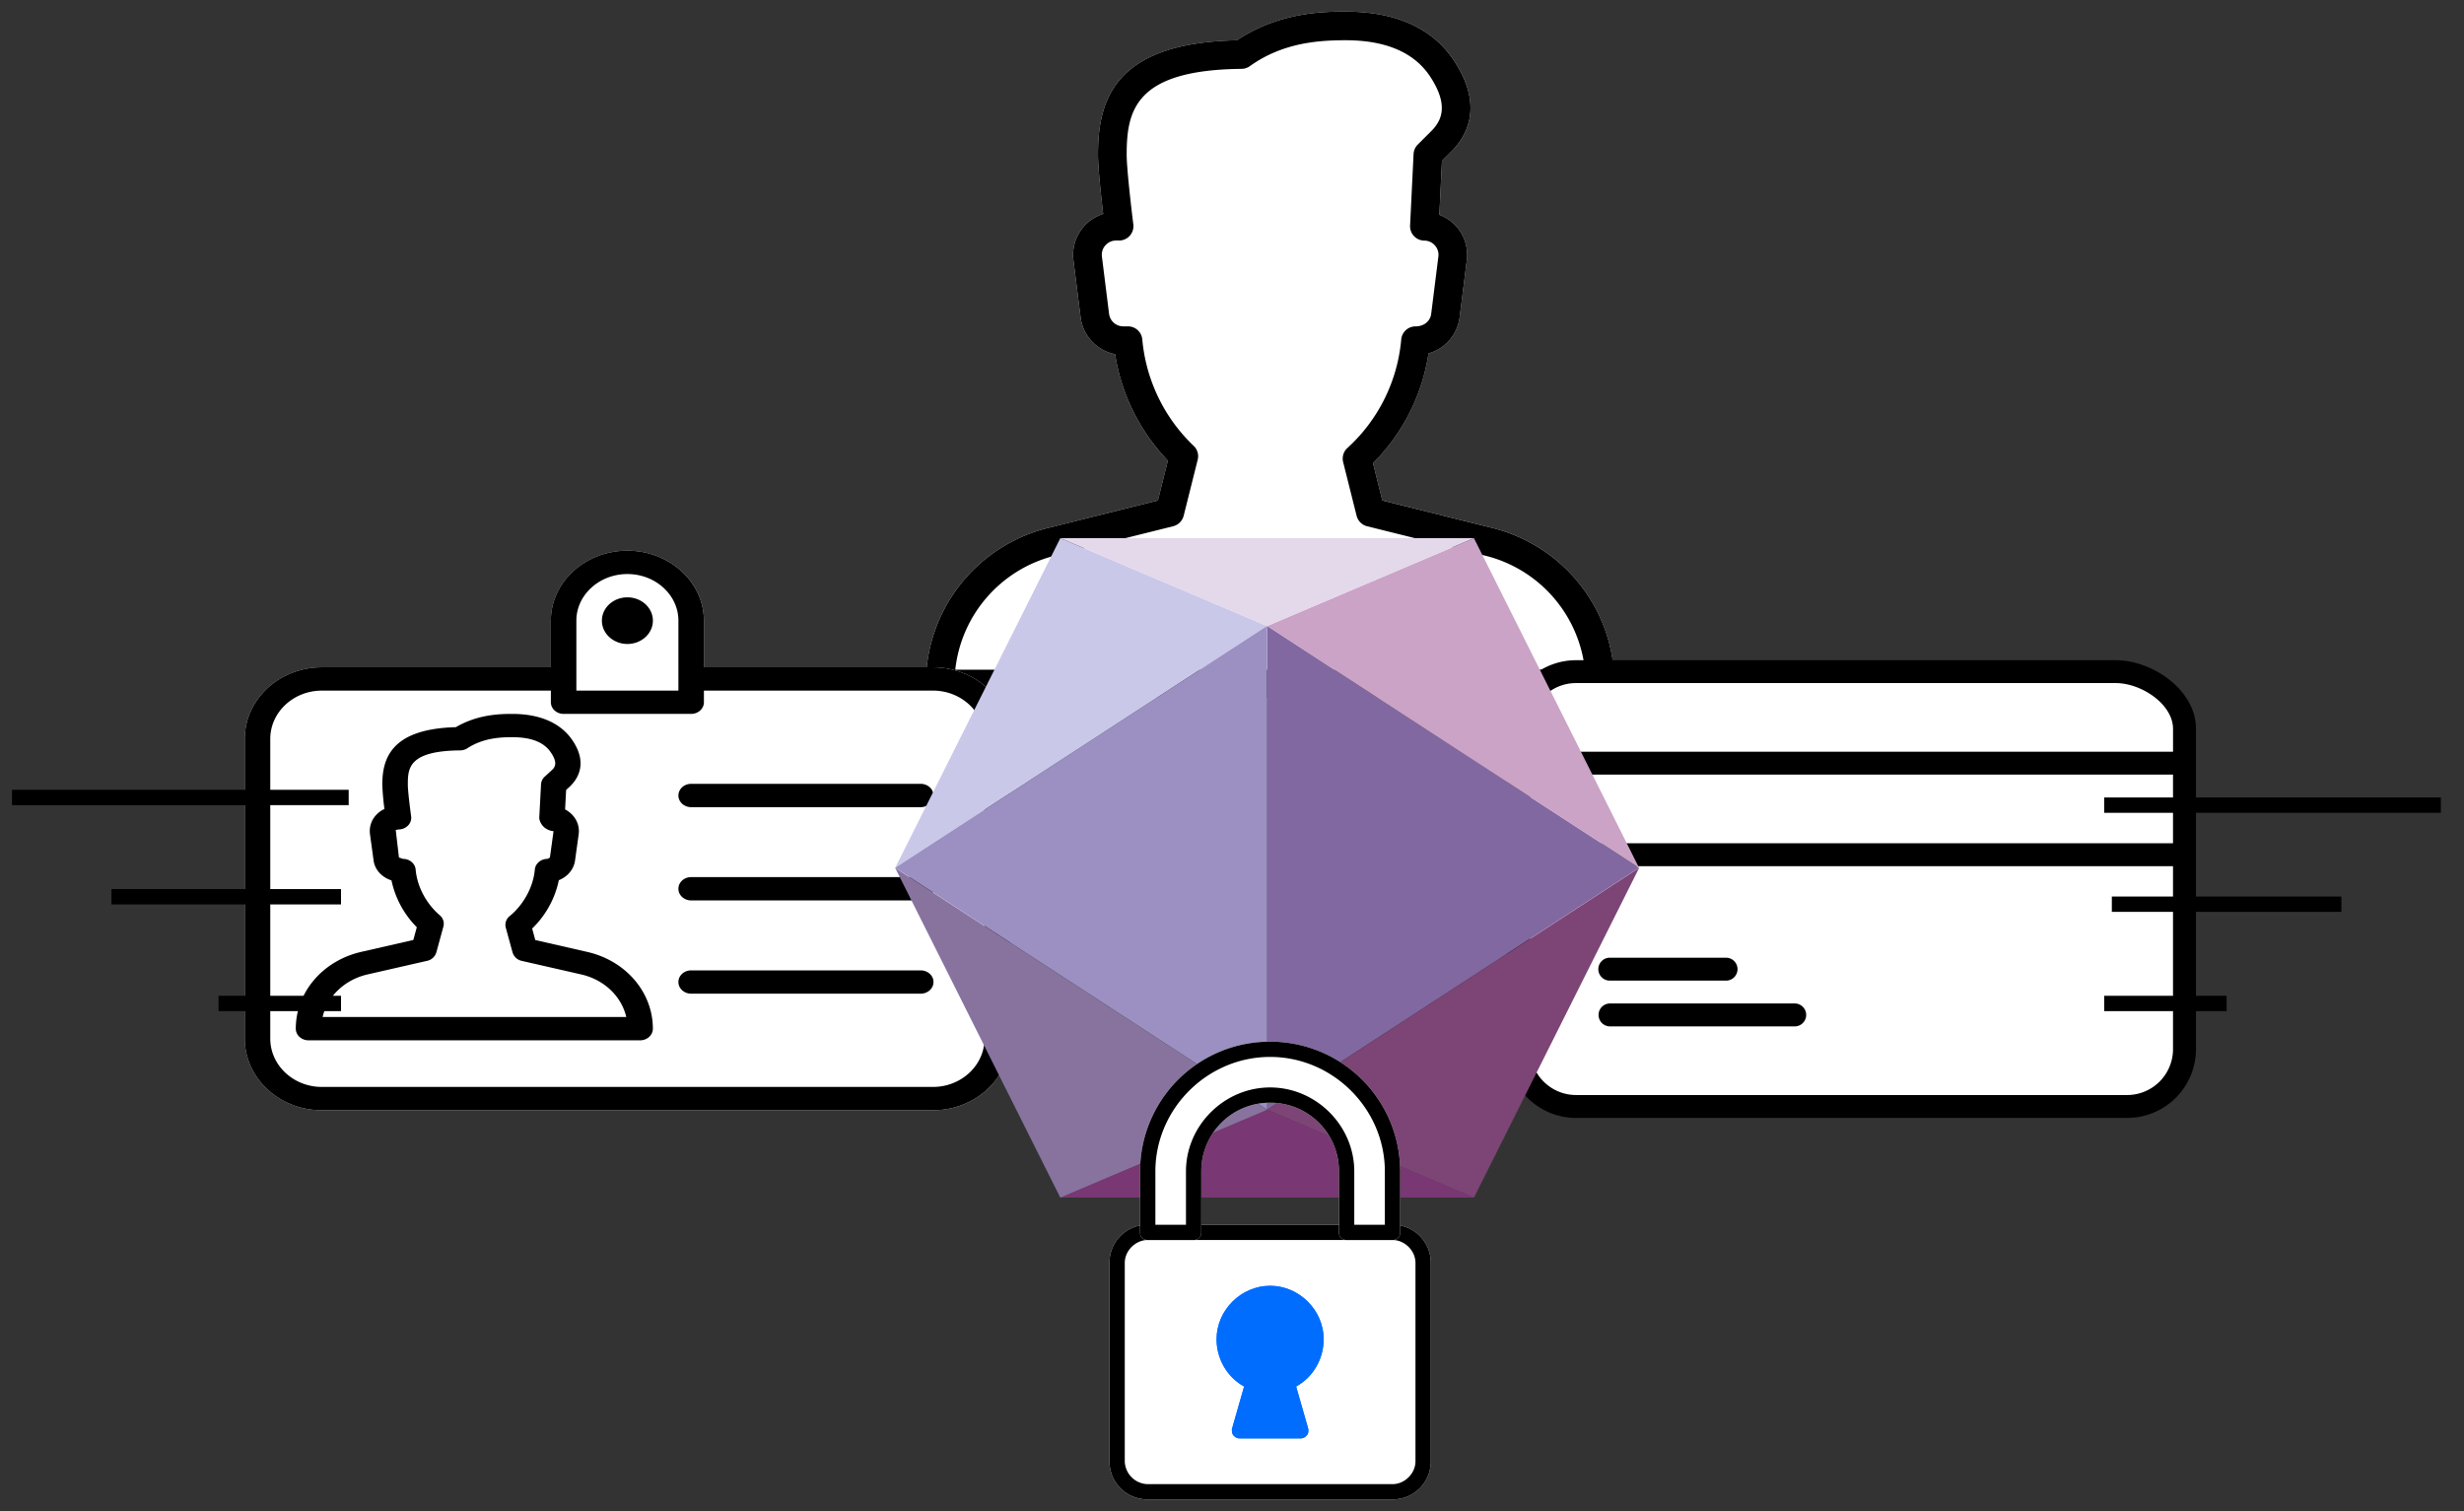 <svg xmlns="http://www.w3.org/2000/svg" width="106" height="65" viewBox="0 0 106 65"><rect x="0" y="0" width="106" height="65" fill="#333333" stroke="none"/><path fill="#fff" d="M68.834 30.04H40.446a.616.616 0 01-.617-.615 6.912 6.912 0 015.254-6.715l4.729-1.179.43-1.714a8.53 8.53 0 01-2.27-4.581 1.854 1.854 0 01-1.485-1.585l-.309-2.461a1.848 1.848 0 011.28-1.988c-.089-.75-.223-1.995-.223-2.548 0-2.375.715-4.811 5.973-4.92C55.05.5 57.028.5 57.886.5c2.177 0 3.75.715 4.675 2.124 1.205 1.834.629 3.098-.066 3.836l-.462.461-.113 2.318a1.838 1.838 0 011.18 1.951l-.309 2.462a1.85 1.85 0 01-1.338 1.548 8.474 8.474 0 01-2.388 4.725l.402 1.605 4.729 1.18a6.911 6.911 0 015.254 6.711c0 .34-.277.618-.617.618z"/><path d="M45.383 23.904l5.087-1.267a.622.622 0 00.45-.448l.605-2.414a.612.612 0 00-.177-.598 7.22 7.22 0 01-2.207-4.572.617.617 0 00-.615-.566h-.202a.616.616 0 01-.612-.539l-.308-2.462a.607.607 0 01.149-.483.609.609 0 01.463-.208h.127a.617.617 0 00.612-.692c-.079-.631-.286-2.399-.286-3 0-1.92.377-3.648 4.943-3.693a.625.625 0 00.353-.115c1.377-.983 2.856-1.116 4.121-1.116 1.735 0 2.96.528 3.642 1.568.82 1.25.467 1.895.08 2.305l-.617.616a.613.613 0 00-.18.405l-.15 3.08a.618.618 0 00.61.645.608.608 0 01.46.21.601.601 0 01.147.478l-.309 2.462c-.038.308-.302.54-.673.54a.617.617 0 00-.616.565 7.163 7.163 0 01-2.312 4.664.612.612 0 00-.187.607l.58 2.313c.056.22.229.392.448.448l5.088 1.267a5.685 5.685 0 014.286 4.905H41.095a5.686 5.686 0 014.288-4.905zm24.068 5.518c0-3.18-2.16-5.94-5.254-6.712l-4.729-1.179-.402-1.605a8.474 8.474 0 002.388-4.725 1.85 1.85 0 001.338-1.548l.309-2.462a1.838 1.838 0 00-1.181-1.952l.113-2.318.462-.461c.695-.738 1.271-2.002.066-3.836C61.636 1.215 60.063.5 57.886.5c-.858 0-2.836 0-4.678 1.233-5.258.11-5.973 2.546-5.973 4.921 0 .553.134 1.797.223 2.548a1.848 1.848 0 00-1.28 1.988l.309 2.461a1.854 1.854 0 001.484 1.585 8.53 8.53 0 002.27 4.58l-.43 1.715-4.728 1.18a6.912 6.912 0 00-5.254 6.714c0 .34.277.615.617.615h28.388c.34 0 .617-.278.617-.618z"/><path d="M91.013 28.4h-23.21a2.962 2.962 0 00-2.963 2.954v13.783a2.962 2.962 0 002.963 2.953h23.704a2.962 2.962 0 002.963-2.954V31.353c0-1.662-1.858-2.953-3.457-2.953z"/><path fill="#fff" d="M91.507 47.105H67.803a1.974 1.974 0 01-1.975-1.968V37.26h27.654v7.877a1.974 1.974 0 01-1.975 1.968zM67.803 29.384h23.21c1.111 0 2.47.91 2.47 1.97v.984H65.827v-.985c0-1.085.886-1.969 1.975-1.969zm25.679 6.892H65.828v-2.954h27.654z"/><path d="M69.284 42.183h4.939a.493.493 0 100-.984h-4.939a.493.493 0 100 .984zm7.902.984h-7.902a.493.493 0 100 .985h7.902a.493.493 0 100-.985z"/><path fill="none" stroke="#000" stroke-linecap="square" stroke-miterlimit="50" stroke-width=".66" d="M90.85 34.635h13.824M91.18 38.896h9.216m-9.546 4.27h4.608"/><path fill="#fff" d="M40.135 28.706h-9.853v-2.007c0-1.66-1.477-3.009-3.292-3.009-1.815 0-3.292 1.35-3.292 3.009v2.007h-9.853c-1.827 0-3.315 1.382-3.315 3.08V44.68c0 1.698 1.488 3.08 3.315 3.08h26.289c1.828 0 3.316-1.382 3.316-3.08V31.786c0-1.698-1.488-3.08-3.315-3.08z"/><path d="M26.942 43.748c-.206-.883-.943-1.603-1.934-1.829l-2.558-.584a.526.526 0 01-.4-.365l-.292-1.065a.475.475 0 01.166-.494c.605-.497 1.02-1.264 1.084-2.003.022-.26.26-.462.547-.462l.102-.058.156-1.133a.707.707 0 01-.43-.193c-.102-.1-.19-.268-.183-.404l.075-1.419a.482.482 0 01.16-.33l.31-.285c.102-.098.292-.281-.07-.788-.3-.418-.835-.623-1.633-.623-.392 0-1.21 0-1.934.474a.583.583 0 01-.314.093c-2.249.02-2.249.797-2.249 1.482 0 .266.102 1.068.142 1.355a.47.47 0 01-.133.394.57.57 0 01-.412.17l-.118.022.139 1.185.171.058c.287 0 .525.2.547.46.064.729.451 1.463 1.036 1.965.146.124.206.31.158.487l-.304 1.111a.526.526 0 01-.4.364l-2.558.584c-.992.228-1.73.947-1.934 1.83zm1.144.503c0 .277-.246.501-.548.501H13.273a.58.58 0 01-.388-.147.478.478 0 01-.16-.355c0-1.566 1.16-2.925 2.82-3.304l2.236-.511.15-.548a4.047 4.047 0 01-1.09-2.014c-.428-.141-.716-.464-.77-.86l-.155-1.134a1.01 1.01 0 01.284-.839c.096-.1.21-.18.338-.24a11.452 11.452 0 01-.092-1.037c0-1.121.364-2.408 3.166-2.482.967-.57 1.98-.57 2.425-.57 1.469 0 2.197.586 2.549 1.078.726 1.014.275 1.71-.06 2.034l-.172.159-.044.837c.114.06.218.137.305.229.219.229.32.533.28.833l-.157 1.134c-.052.385-.327.702-.697.848a4.028 4.028 0 01-1.148 2.08l.135.495 2.236.511c1.662.38 2.822 1.737 2.822 3.302zm12.072-2.007c0 .277-.246.501-.549.501h-9.876c-.303 0-.548-.224-.548-.501s.245-.501.548-.501h9.876c.303 0 .549.224.549.501zm0-8.023c0 .276-.246.501-.549.501h-9.876c-.303 0-.548-.225-.548-.501 0-.277.245-.502.548-.502h9.876c.303 0 .549.225.549.502zm0 4.011c0 .277-.246.502-.549.502h-9.876c-.303 0-.548-.225-.548-.502s.245-.501.548-.501h9.876c.303 0 .549.224.549.501zm2.195-6.446c0-1.146-.997-2.078-2.218-2.078h-9.853v.501c0 .277-.246.501-.549.501h-5.486c-.303 0-.549-.224-.549-.501v-.5h-9.853c-1.222 0-2.218.931-2.218 2.077V44.68c0 1.145.997 2.077 2.218 2.077h26.29c1.222 0 2.218-.932 2.218-2.077zm-17.558-2.079h4.39V26.7c0-1.106-.985-2.006-2.195-2.006s-2.195.9-2.195 2.006v3.008zm18.655 2.079V44.68c0 1.698-1.488 3.08-3.316 3.08H13.845c-1.827 0-3.315-1.382-3.315-3.08V31.786c0-1.698 1.488-3.08 3.315-3.08h9.853v-2.007c0-1.66 1.477-3.009 3.292-3.009 1.815 0 3.292 1.35 3.292 3.009v2.007h9.853c1.827 0 3.315 1.382 3.315 3.08zm-15.363-5.087c0 .553-.491 1.003-1.097 1.003s-1.097-.45-1.097-1.003c0-.554.491-1.003 1.097-1.003s1.097.45 1.097 1.003z"/><path fill="none" stroke="#000" stroke-linecap="square" stroke-miterlimit="50" stroke-width=".66" d="M14.67 34.305H.846m13.494 4.271H5.124m9.216 4.59H9.732"/><path fill="#8168a0" d="M54.512 47.735L70.514 37.33 54.512 26.925z"/><path fill="#cac8e9" d="M45.615 23.15L38.51 37.334l16.002-10.405z"/><path fill="#caa3c7" d="M63.408 23.15l-8.896 3.779 16.002 10.405z"/><path fill="#e4d8eb" d="M45.613 23.15l8.897 3.779 8.897-3.779z"/><path fill="#793773" d="M45.613 51.516h17.794l-8.897-3.778z"/><path fill="#7d4476" d="M54.512 47.74l8.896 3.779 7.106-14.183z"/><path fill="#88739f" d="M45.615 51.519l8.897-3.779L38.51 37.336z"/><path fill="#9b90c1" d="M38.51 37.33l16.002 10.404v-20.81z"/><path fill="#fff" d="M59.905 64.5h-10.53a1.627 1.627 0 01-1.646-1.64v-8.533c0-.919.724-1.641 1.646-1.641h10.53c.922 0 1.646.722 1.646 1.64v8.533c0 .919-.724 1.641-1.646 1.641z"/><path d="M59.905 53.342c.527 0 .988.46.988.985v8.532c0 .525-.461.985-.988.985h-10.53a1.01 1.01 0 01-.988-.985v-8.532c0-.525.461-.985.988-.985zm1.646 9.517v-8.532c0-.919-.724-1.641-1.646-1.641h-10.53c-.922 0-1.646.722-1.646 1.64v8.533c0 .919.724 1.641 1.646 1.641h10.53c.922 0 1.646-.722 1.646-1.64z"/><path fill="#fff" d="M59.905 53.342h-1.974c-.198 0-.33-.13-.33-.328V50.39a2.945 2.945 0 00-2.961-2.954 2.945 2.945 0 00-2.962 2.954v2.625c0 .197-.131.328-.329.328h-1.974c-.198 0-.33-.13-.33-.328V50.39a5.582 5.582 0 015.595-5.579 5.582 5.582 0 015.595 5.579v2.625c0 .197-.132.328-.33.328z"/><path d="M58.26 50.389c0-1.97-1.645-3.61-3.62-3.61s-3.62 1.64-3.62 3.61v2.297h-1.316v-2.297c0-2.691 2.237-4.923 4.936-4.923s4.936 2.232 4.936 4.923v2.297H58.26zm1.975 2.625V50.39a5.582 5.582 0 00-5.595-5.579 5.582 5.582 0 00-5.595 5.579v2.625c0 .197.132.328.33.328h1.974c.198 0 .33-.13.33-.328V50.39a2.945 2.945 0 012.961-2.954 2.945 2.945 0 012.962 2.954v2.625c0 .197.131.328.329.328h1.974c.198 0 .33-.13.33-.328z"/><path fill="#006dff" d="M55.956 61.875h-2.632c-.132 0-.198-.066-.264-.132-.065-.065-.065-.197-.065-.262l.526-1.838c-.724-.394-1.185-1.181-1.185-2.034 0-1.248 1.053-2.298 2.304-2.298 1.25 0 2.304 1.05 2.304 2.298 0 .853-.461 1.64-1.185 2.034l.526 1.838c0 .131 0 .197-.065.262-.066.066-.132.132-.264.132z"/><path fill="#006dff" d="M54.31 59.512c.067-.131-.065-.328-.197-.394-.658-.262-1.053-.853-1.053-1.51 0-.918.724-1.64 1.646-1.64.921 0 1.645.722 1.645 1.64 0 .657-.395 1.248-1.053 1.51-.131.066-.263.263-.197.394l.46 1.706h-1.777zm1.91 2.231c.065-.065.065-.13.065-.262l-.526-1.838c.724-.394 1.185-1.181 1.185-2.034 0-1.248-1.053-2.298-2.304-2.298-1.25 0-2.304 1.05-2.304 2.298 0 .853.461 1.64 1.185 2.034l-.526 1.838c0 .066 0 .197.065.262.066.066.132.132.264.132h2.632c.132 0 .198-.066.264-.132z"/></svg>